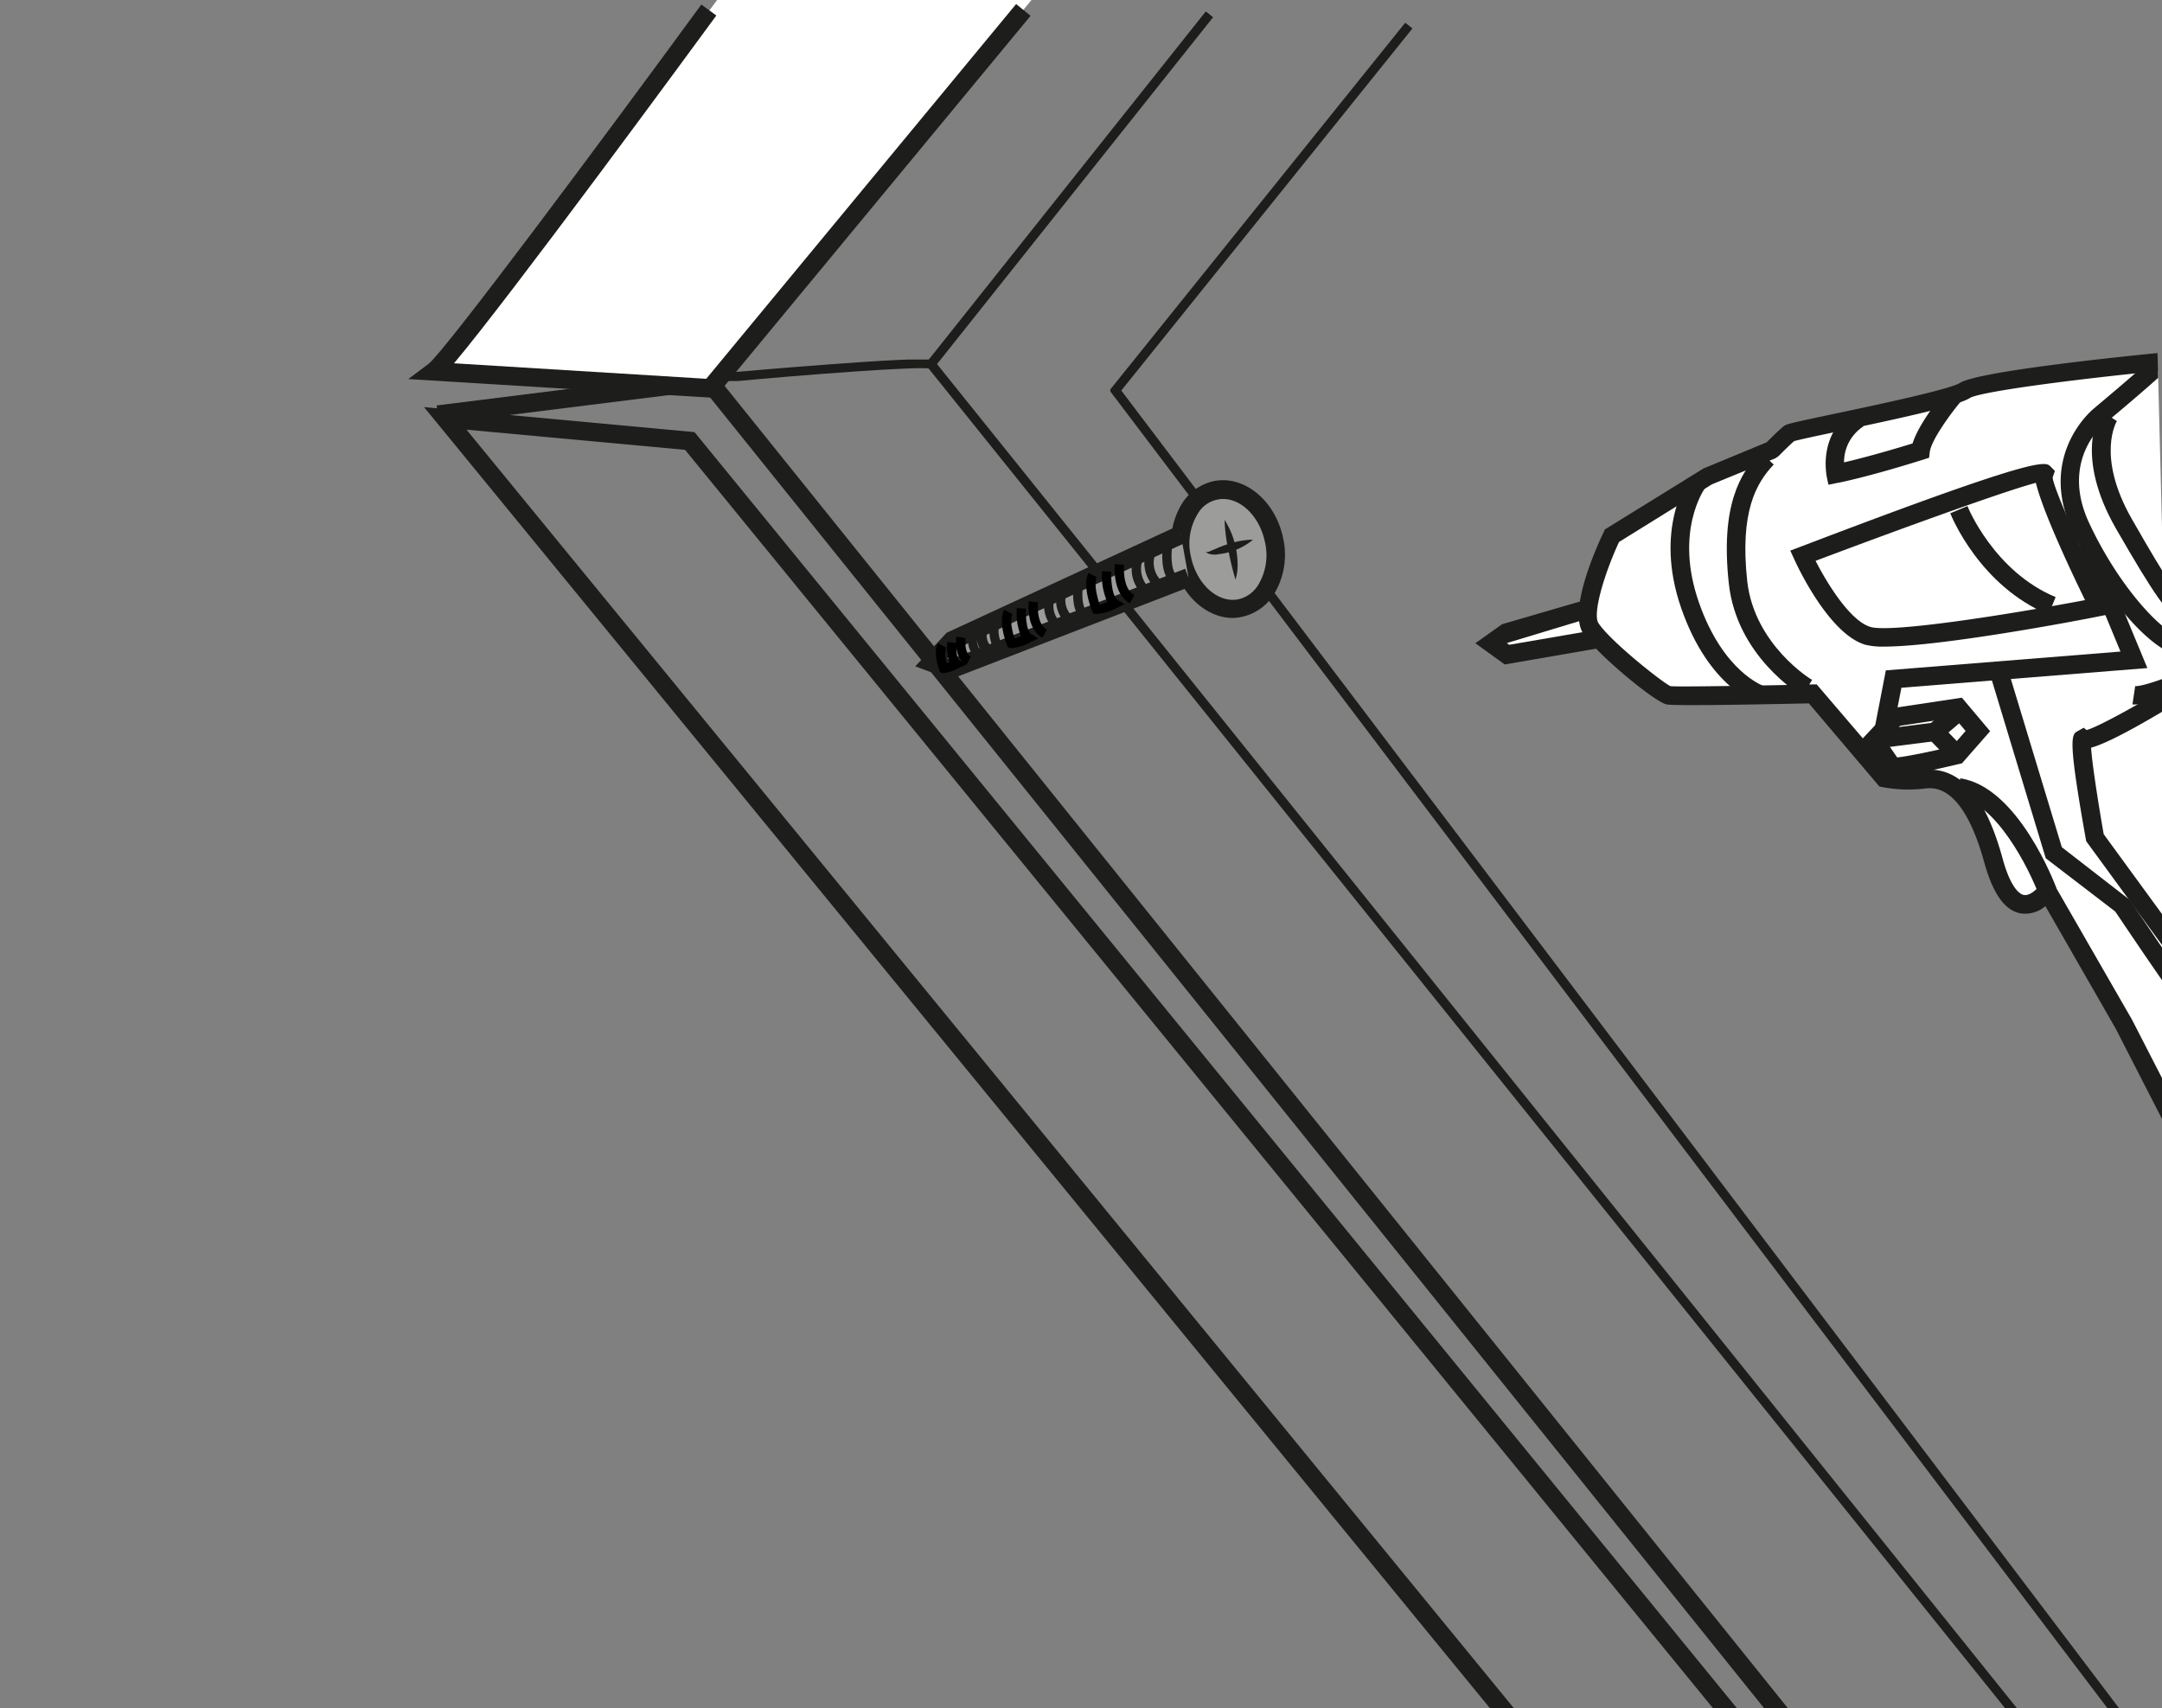 <svg id="Vrstva_1" data-name="Vrstva 1" xmlns="http://www.w3.org/2000/svg" xmlns:xlink="http://www.w3.org/1999/xlink" viewBox="0 0 300 237"><rect x="0" y="0" width="300" height="237" fill="#808080" stroke="none"/><defs><style>.cls-1{fill:none;}.cls-2{clip-path:url(#clip-path);}.cls-3{fill:#1d1d1b;}.cls-4{clip-path:url(#clip-path-2);}.cls-5{clip-path:url(#clip-path-3);}.cls-6{clip-path:url(#clip-path-4);}.cls-7{fill:#fff;}.cls-8{fill:#9c9c9b;}</style><clipPath id="clip-path"><polygon class="cls-1" points="128.48 246.88 298.5 261.24 286.75 1.64 128.48 1.64 128.48 246.88"/></clipPath><clipPath id="clip-path-2"><rect class="cls-1" x="154.07" y="3.2" width="144.43" height="240.53"/></clipPath><clipPath id="clip-path-3"><rect class="cls-1" x="100.89" y="49.89" width="28.45" height="2.98"/></clipPath><clipPath id="clip-path-4"><path class="cls-1" d="M169.46,101.7c-1,3.13,29.23,82.47,29.23,82.47l104.4,9.4L298.91,30.71l-106.48-1s-21.92,68.9-23,72"/></clipPath></defs><g class="cls-2"><polygon class="cls-3" points="298 261.64 128.37 50.53 167.32 1.58 168.33 2.39 130.02 50.52 299 260.84 298 261.64"/></g><g class="cls-4"><polygon class="cls-3" points="297.54 243.78 153.96 54.17 154.27 53.78 194.99 3.15 195.99 3.95 155.59 54.19 298.57 243.01 297.54 243.78"/></g><polygon class="cls-3" points="227.25 262.06 58.84 56.49 96.37 59.96 260.13 260.43 258.14 262.06 95.06 62.42 64.73 59.62 229.24 260.43 227.25 262.06"/><g class="cls-5"><path class="cls-3" d="M101,53l-.11-1.28c2.69-.24,26.34-2.32,28.47-1.78L129,51.15C127.59,50.79,111.47,52,101,53Z"/></g><polygon class="cls-3" points="264.91 262.05 97.77 54.2 60.9 58.81 60.59 56.26 98.88 51.47 266.91 260.44 264.91 262.05"/><g class="cls-6"><polyline class="cls-7" points="220.43 84.46 208.8 87.84 206.9 89.24 209.11 90.84 221.94 88.62"/><polygon class="cls-3" points="208.79 92.2 204.72 89.25 208.44 86.61 220.07 83.22 220.79 85.69 209.09 89.23 209.42 89.47 221.72 87.35 222.16 89.89 208.79 92.2"/><path class="cls-7" d="M300,50.17s-24.86,2.42-27.37,4-23.74,5.5-24.33,5.94-2.43,2.31-2.43,2.31L237.06,66l-13.4,8.31s-4.78,10-2.93,12.85,9.65,9,10.74,9.29,20.07-.19,20.07-.19l10,11.67a18.1,18.1,0,0,0,5.41.19c3-.36,6.89.92,9.73,11.33s7.44,4.17,7.44,4.17l10.63,18.49,13.08,25.55,6.23,10,27.27-15.66s-1.87-4.1-2.49-4.94-9.18-24-19.28-35.84-16.68-22.64-16.16-26.93a60.61,60.61,0,0,0,8.56-4l.66-7.52,4.79-3.79a26,26,0,0,0-3.6-13C310,60,304.56,52.29,300,50.17"/><path class="cls-3" d="M313.6,179.45l-6.88-11.07-13.14-25.64-9.76-17a4.34,4.34,0,0,1-3.44,1c-2.18-.41-3.8-2.67-5-6.92-3-11-7-10.55-8.33-10.4a19.35,19.35,0,0,1-5.84-.2l-.43-.09L251,97.6c-6,.13-18.68.38-19.76.14-1.68-.36-9.68-7-11.55-9.83-2.08-3.18,1.66-11.6,2.85-14.11l.16-.34L236.38,65l8.76-3.62c.54-.55,1.84-1.84,2.4-2.26.39-.28.69-.37,7.08-1.72,5.56-1.17,15.9-3.36,17.33-4.26,2.63-1.67,23.73-3.79,27.94-4.2l.34,0,.32.15c3.85,1.79,8.68,7.31,14.34,16.39a27.17,27.17,0,0,1,3.79,13.71l0,.6-4.82,3.81-.67,7.61-.54.34a58.55,58.55,0,0,1-8,3.75c.32,3.68,5.22,12.72,15.87,25.21,8.35,9.8,15.62,27.09,18.35,33.6.54,1.29.89,2.13,1,2.39a53,53,0,0,1,2.57,5.1l.49,1.06Zm-29.36-58.12,11.61,20.18L309,167.12l5.51,8.86,25.18-14.46a40.42,40.42,0,0,0-1.87-3.65A19.17,19.17,0,0,1,336.5,155c-2.69-6.41-9.85-23.44-17.94-32.93-8.4-9.84-17.13-22.34-16.46-27.91l.09-.76.71-.28a76.39,76.39,0,0,0,7.82-3.55l.65-7.41,4.73-3.74a24.91,24.91,0,0,0-3.4-11.69c-5.15-8.27-9.62-13.54-12.93-15.27-11.92,1.17-25,2.88-26.44,3.77-1.69,1.07-8.91,2.65-18.18,4.61-2.7.57-5.49,1.16-6.19,1.37-.46.38-1.5,1.4-2.17,2.08l-.42.29-8.82,3.62-12.89,8c-2.08,4.48-3.7,10-2.86,11.26,1.68,2.56,9,8.33,10,8.75.95.12,12.59-.08,19.68-.24h.61l10.08,11.79a17.52,17.52,0,0,0,4.58.09c5.06-.6,8.7,3.41,11.13,12.27,1.2,4.41,2.55,5,2.93,5.06.89.18,1.93-.92,2.22-1.31Z"/><path class="cls-3" d="M250.09,96.56c-.37-.22-9.11-5.49-10.2-15.61-1.17-10.76,1.55-15.26,4.36-18.25l1.87,1.76c-2.41,2.56-4.73,6.49-3.67,16.21,1,8.81,8.87,13.63,9,13.67Z"/><path class="cls-3" d="M261.45,89.72a10,10,0,0,1-2.59-.25c-5-1.43-9.39-10.76-9.87-11.82l-.57-1.25,1.28-.48C283,63.2,283.83,64,284.55,64.75l.59.6-.31.88c0,1.22,3.84,9.88,7.54,17.42l.74,1.51-1.65.32C289,86,269.43,89.72,261.45,89.72Zm-9.52-11.9c1.57,3.07,4.79,8.36,7.64,9.18s18.83-1.66,29.75-3.73C284.53,73.4,283,69.05,282.5,67,278.6,68,264.72,73,251.93,77.82Z"/><path class="cls-3" d="M284.25,85.28c-9.56-4-13.47-13.65-13.63-14.06l2.39-1c0,.09,3.69,9.09,12.23,12.63Z"/><path class="cls-3" d="M253.71,67.26,253.45,66c0-.24-1.16-5.81,3.73-9l1.4,2.16a5.9,5.9,0,0,0-2.7,5c1.75-.41,5-1.24,9.51-2.63.9-2.91,4.32-7,4.75-7.54l2,1.65c-1.58,1.88-4.15,5.45-4.36,7.06l-.1.82-.79.25C259.47,66.11,255.14,67,255,67Z"/><path class="cls-3" d="M244,97.65c-.28-.09-6.88-2.2-10.72-13.28s1-17.92,1.26-18.2l2.07,1.52c-.17.25-4.27,6.08-.89,15.84s9,11.64,9,11.66Z"/><path class="cls-3" d="M303.14,91h-.35c-3.94-.17-10.91-8.1-15.22-17.33C282.72,63.3,290.22,57,290.3,56.9s6.19-5.15,8.82-7.66l1.78,1.86c-2.7,2.58-8.71,7.57-9,7.79s-6,5.17-2,13.7c4.21,9,10.21,15.22,12.7,15.8a48.72,48.72,0,0,0,9.12-6.47l1.77,1.87a50.65,50.65,0,0,1-10,7.07Z"/><path class="cls-3" d="M302.58,86.29c-2-1.49-3.46-3.38-9-13-5.7-10-2.4-15.65-2-16.26l2.16,1.4s-2.95,4.78,2.07,13.58c5.23,9.16,6.59,11,8.25,12.22Z"/><polygon class="cls-3" points="262.69 101.32 260.17 100.82 261.68 93.02 294.24 90.41 288.28 76.02 290.65 75.04 297.97 92.7 263.84 95.43 262.69 101.32"/><path class="cls-3" d="M304.93,143.07c-5.16-7.25-10.54-15.29-11.41-16.58l-9.65-7.4-7.57-25,2.46-.75,7.34,24.22,9.45,7.33c.06.09,5.9,8.86,11.48,16.69Z"/><path class="cls-3" d="M282.89,124.11c-1.32-3.51-5.91-12.78-11.29-13.56L272,108c8,1.15,13.13,14.64,13.34,15.21Z"/><path class="cls-3" d="M262.94,107.67c-1,0-1.2-.27-1.44-.59-.38-.52-2.53-3.67-2.53-3.67l-.58-.86,4-4.26,9.84-1.48,3.92,4.65-3.9,4.45-.4.1C266.62,107.26,264.17,107.67,262.94,107.67Zm-1.26-4.86c.48.71,1.15,1.69,1.57,2.29,1.25-.11,4.63-.8,7.6-1.5l1.9-2.17-1.56-1.86-7.53,1.14Z"/><polygon class="cls-3" points="260.63 103.84 260.3 101.29 267.95 100.31 271.16 97.59 272.82 99.55 269.03 102.77 260.63 103.84"/><rect class="cls-3" x="268.64" y="100.95" width="2.57" height="4.13" transform="translate(4.42 216.94) rotate(-44.11)"/><path class="cls-3" d="M296.31,97.75l-.41,0,.38-2.55c.64.1,3.36-.75,5.85-1.8l1,2.38C302,96.25,298.25,97.75,296.31,97.75Z"/><path class="cls-3" d="M319.9,154.4l-11.66-12-18.76-25.68-.05-.29c-2.54-14.21-2-14.54-1.09-15l.79-.45.41.32c1.67-.45,7.73-3.83,12.75-6.92l1.35,2.19c-8,4.93-11.67,6.69-13.48,7.18.13,2.07.92,7.25,1.75,12L310.2,140.8l10.64,10.88c4.3-.63,10.34-2.2,11.44-4a.61.61,0,0,0,.08-.61l2.43-.86a3.21,3.21,0,0,1-.31,2.82c-2.23,3.61-12,5-13.94,5.29Zm-30.06-52.84.08.07A.27.27,0,0,0,289.84,101.56Z"/></g><path class="cls-8" d="M164,77.53c1,4.5,4.58,7.55,8.1,6.83s5.61-5,4.66-9.46-4.58-7.56-8.1-6.84-5.61,5-4.66,9.47"/><path class="cls-3" d="M171.08,85.75c-3.77,0-7.34-3.3-8.33-8a10.58,10.58,0,0,1,1.28-7.9,7,7,0,0,1,4.38-3.09c4.2-.86,8.52,2.65,9.62,7.83a10.52,10.52,0,0,1-1.28,7.9,6.94,6.94,0,0,1-4.38,3.09A6.27,6.27,0,0,1,171.08,85.75Zm-1.35-16.51a4.07,4.07,0,0,0-3.54,2.07,7.91,7.91,0,0,0-.92,6c.81,3.8,3.77,6.43,6.58,5.84a4.35,4.35,0,0,0,2.75-2,8,8,0,0,0,.91-6C174.78,71.72,172.29,69.24,169.73,69.24Z"/><polyline class="cls-8" points="163.85 74.19 131.91 88.97 129.23 91.92 131.85 92.89 164.92 80.12"/><polygon class="cls-3" points="131.86 94.27 127 92.46 131.36 87.8 163.31 73.03 164.39 75.36 132.68 90.03 131.46 91.37 131.84 91.51 164.45 78.92 165.38 81.32 131.86 94.27"/><path class="cls-3" d="M169.88,72.08a11.5,11.5,0,0,1,1.62,4,11.9,11.9,0,0,1,.23,2.16,6.75,6.75,0,0,1-.29,2.18c-.43-1.42-.74-2.74-1-4.12a23.41,23.41,0,0,1-.52-4.24"/><path class="cls-3" d="M173.87,74.88a8.76,8.76,0,0,1-3.07,1.66,8.91,8.91,0,0,1-1.72.36,2.49,2.49,0,0,1-1.78-.27,1.77,1.77,0,0,0,.8-.24c.26-.1.52-.2.78-.32a15,15,0,0,1,1.58-.59,11.83,11.83,0,0,1,3.41-.6"/><path class="cls-3" d="M161.6,81.78h-.41l.1-1.29a3.86,3.86,0,0,0,.85,0h0c-1.24-1.47-.8-4.73-.74-5.09l1.27.18c-.17,1.17-.2,3.31.45,4.08a1.26,1.26,0,0,1,.32,1.44C163.12,81.67,162.22,81.78,161.6,81.78Zm.67-1.15Z"/><path class="cls-3" d="M159.16,82.69a1,1,0,0,1-.44-.08l-.26-.11-.07-.15a4.89,4.89,0,0,1-1-5.23l1.19.49a3.64,3.64,0,0,0,.72,3.79,4,4,0,0,0,.65-.18,4.78,4.78,0,0,1-.68-5.21c.3-.59.72-.52.89-.46l.53.17-.1.61-.55-.1.4.33a3.47,3.47,0,0,0,1.09,4.34l.91.65-1,.46A5.84,5.84,0,0,1,159.16,82.69Z"/><path d="M156.78,83.71c-2.48-1.36-2.1-5.29-2.09-5.45l1.28.13s-.3,3.24,1.43,4.19Z"/><path d="M152.26,85.19a1.45,1.45,0,0,1-.27,0l-.31-.08-.12-.3c-.15-.35-1.4-3.51-.52-5.3l1.15.57c-.41.85,0,2.63.4,3.81a8.16,8.16,0,0,0,1.07-.35,8.94,8.94,0,0,1-.74-4.28l1.28.06c-.06,1.33.17,3.48.86,3.9l1,.61-1.07.52A7,7,0,0,1,152.26,85.19Z"/><path class="cls-3" d="M149.12,86.65h-.31l.08-1.29a3.48,3.48,0,0,0,.73,0c-1.08-1.39-.63-4.33-.58-4.67l1.27.21c-.17,1.07-.23,3,.34,3.69a1.19,1.19,0,0,1,.3,1.36C150.63,86.54,149.71,86.65,149.12,86.65Z"/><path class="cls-3" d="M146.89,87.52a.92.92,0,0,1-.42-.08l-.27-.11-.06-.15a4.43,4.43,0,0,1-.9-4.85l1.18.52a3.16,3.16,0,0,0,.58,3.37,2.83,2.83,0,0,0,.52-.15,4.42,4.42,0,0,1-.52-4.75c.29-.59.69-.55.89-.48l.53.19-.1.6-.56-.11.41.34a3.07,3.07,0,0,0,.91,3.89l.93.64-1,.47A5.64,5.64,0,0,1,146.89,87.52Zm.38-.93h0Z"/><path d="M144.66,88.49c-2.33-1.24-1.92-4.9-1.9-5.06l1.27.15c-.09.82-.06,3.09,1.23,3.77Z"/><path d="M140.42,89.92l-.23,0-.32-.08-.13-.31c-.13-.33-1.25-3.23-.4-4.91l1.15.59c-.42.82,0,2.47.29,3.39a6.43,6.43,0,0,0,.91-.32,8.22,8.22,0,0,1-.6-3.9l1.28.08c-.07,1.2.1,3.14.71,3.5l1,.62-1.07.52A6.69,6.69,0,0,1,140.42,89.92Z"/><path class="cls-3" d="M137.5,90.81h-.15l0-1.29h.31a5.69,5.69,0,0,1-.23-3.33l1.26.25a4.21,4.21,0,0,0,.14,2.54,1,1,0,0,1,.24,1.16C138.83,90.71,138,90.81,137.5,90.81Z"/><path class="cls-3" d="M135.87,91.5a.81.81,0,0,1-.37-.08l-.27-.12,0-.13a3.34,3.34,0,0,1-.58-3.72l1,.45a3.75,3.75,0,0,1,.35-1.18c.3-.61.73-.54.9-.47l.54.19-.13.59-.56-.13.42.35a2,2,0,0,0,.55,2.59l.94.63-1,.48A4.27,4.27,0,0,1,135.87,91.5Zm-.31-2.7a2.15,2.15,0,0,0,.46,1.38l.08,0A2.83,2.83,0,0,1,135.56,88.8Zm.41-2.06.61.14Z"/><path d="M134.13,92.23c-1.84-.93-1.45-3.76-1.43-3.88l1.28.19s-.27,2,.73,2.54Z"/><path d="M131,93.38h-.18l-.35-.07-.12-.33c-.1-.25-.91-2.43-.2-3.74l1.13.61a3.57,3.57,0,0,0,.11,2.17l.37-.14a6.3,6.3,0,0,1-.32-2.79l1.29.12c-.1,1,.07,2.2.35,2.36l1.06.6L133,92.7A5.21,5.21,0,0,1,131,93.38Z"/><path class="cls-7" d="M147.13-4.84,98.59,53.88,60.22,51.53C63.35,49.18,102.5-4.06,102.5-4.06"/><path class="cls-3" d="M99.16,55.21,56.65,52.6l2.8-2.1C61.64,48.86,83.3,19.78,97.32.63L99.4,2.15C96.2,6.52,70.78,41.18,63,50.41l35,2.15,43-52,2,1.64Z"/></svg>